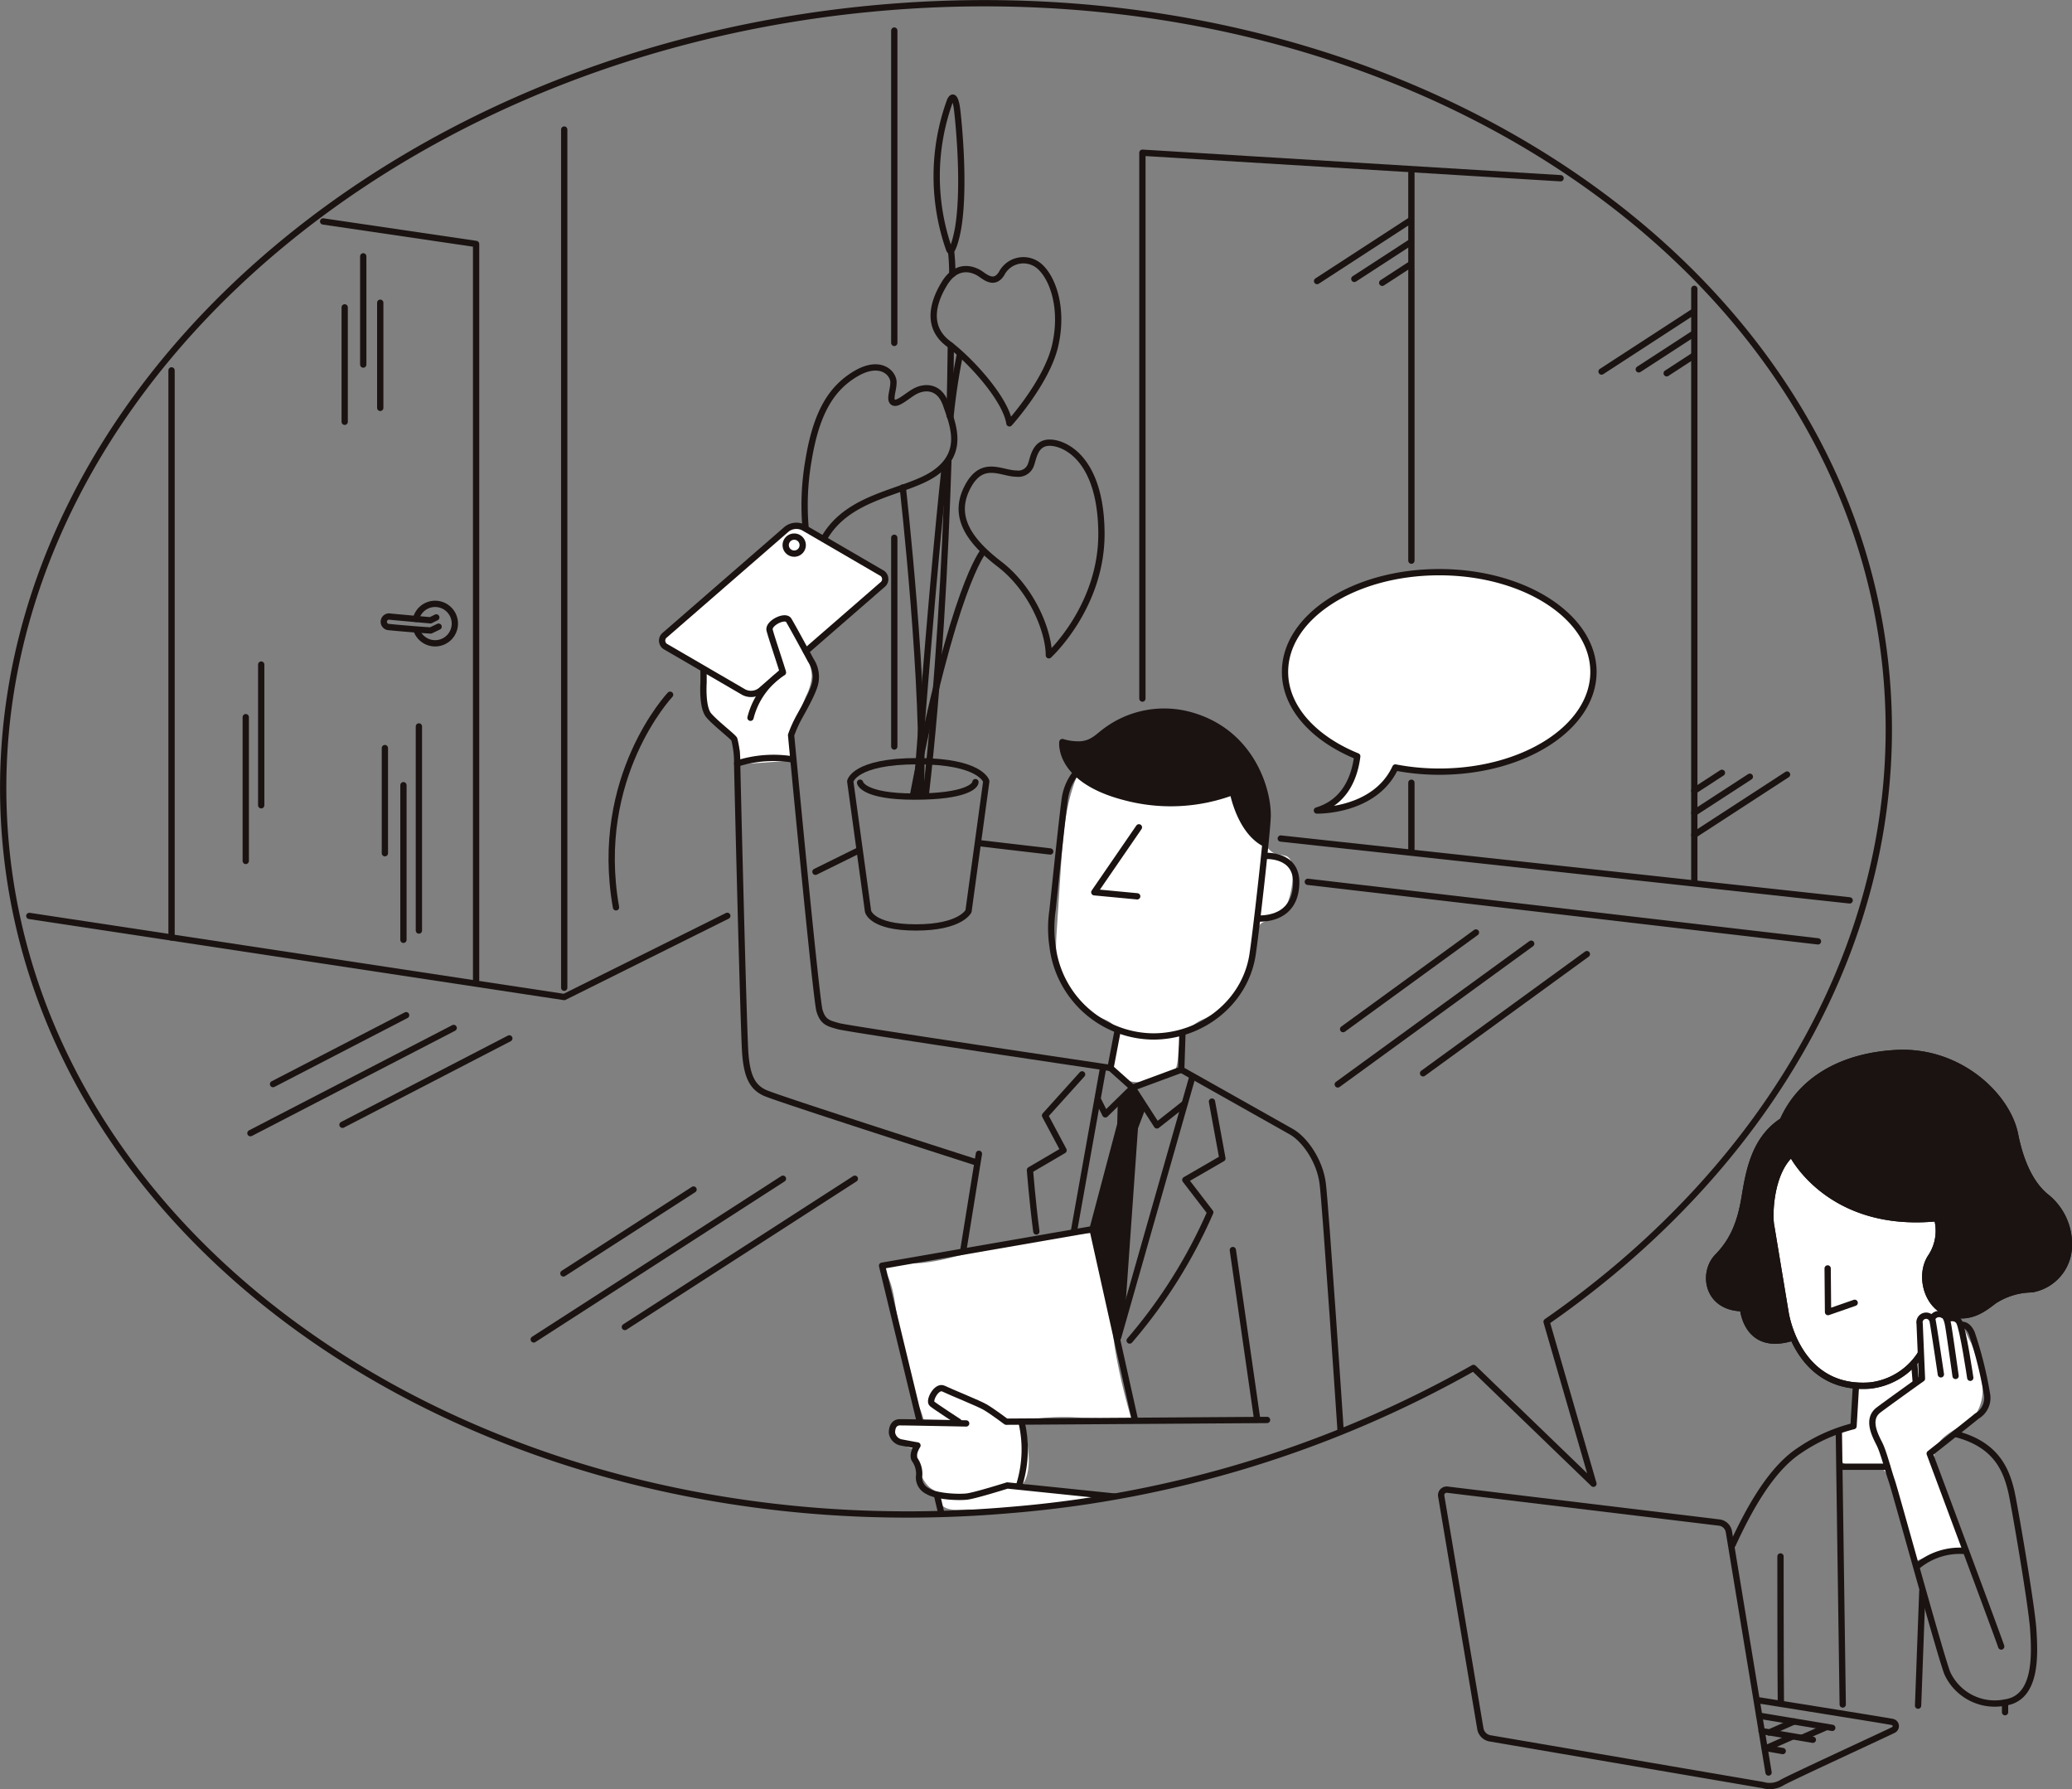 <svg xmlns="http://www.w3.org/2000/svg" width="329.695" height="284.611" viewBox="0 0 329.695 284.611"><rect x="0" y="0" width="329.695" height="284.611" fill="#808080" stroke="none"/><g transform="translate(-159.523 -171.718)"><path d="M352.427,296.581c-3.073,8.673-1.007,18.226,1.085,27.187a14.821,14.821,0,0,0,2.41,6.069,9.713,9.713,0,0,0,5.823,3.215,3.065,3.065,0,0,1,1.351.458,2.807,2.807,0,0,1,.713,2.319l-.016,2.89a1.7,1.7,0,0,1-.3,1.166,2.982,2.982,0,0,1-.964.5c-1.516.732-1.438,2.884-1.128,4.539a2.25,2.25,0,0,0,.387,1.051,1.666,1.666,0,0,0,.8.489c1.719.542,3.755-.437,5.325.45,1.111.629,1.57,1.966,1.939,3.188l3.556,11.756a21.844,21.844,0,0,1,7.939-1.805,4.589,4.589,0,0,0-.53-2.663l-3.263-7.775c-.8-1.9-1.6-4.069-.757-5.951,1.19-2.669,4.955-3.2,6.53-5.665a7.352,7.352,0,0,0,.683-4.971,22.231,22.231,0,0,0-1.669-5.913,37.245,37.245,0,0,1-2.164-5.031,17.119,17.119,0,0,1-.387-5.358c.257-5.209,1.224-10.587-.446-15.527a5.494,5.494,0,0,0-1.11-2.055,6.169,6.169,0,0,0-2.084-1.3,38.807,38.807,0,0,0-25.228-1.923" transform="translate(90.827 58.27)" fill="#fff"/><path d="M357.022,330.72c-7.2,2.152-7.687-4.735-7.687-4.735-5.781-.06-6.519-5.659-4.059-8.18s3.628-5.35,4.3-9.347,1.476-9.349,6.088-12.3c2.767-6.335,9.164-10.271,18.02-10.763,10.01-.555,17.711,6.764,18.941,12.977.841,4.248,2.4,7.749,4.8,9.778a9.634,9.634,0,0,1,3.752,8.242,7.111,7.111,0,0,1-5.9,6.58,11.272,11.272,0,0,0-6.026,1.845c-1.538,1.169-3.874,3.136-7.319,1.905s-4.612-6.149-2.643-8.978a7.5,7.5,0,0,0,.922-6.088c-17.28,1.721-23.124-10.271-23.124-10.271-3.445,2.952-3.628,9.9-3.259,11.563,0,0,1.783,10.763,2.274,13.714s3.26,12.361,13.407,11.623a10.984,10.984,0,0,0,8.056-4.98" transform="translate(87.534 53.846)" fill="none" stroke="#1a1311" stroke-linecap="round" stroke-linejoin="round" stroke-width="1"/><path d="M356.978,301.463a22.012,22.012,0,0,0,10.147,8.58,28.788,28.788,0,0,0,12.96,1.706s1.154,3.229-.6,5.628a6.661,6.661,0,0,0,.738,8.487c2.353,2.214,6.872.968,8.58-.692a7.853,7.853,0,0,1,4.934-1.936c1.107-.139,5.674-.97,6.826-4.428s.369-7.749-2.674-10.1a13.7,13.7,0,0,1-4.521-7.427,18.8,18.8,0,0,0-10.1-13.928c-8.718-4.428-18.265-.369-21.54,1.706a17.183,17.183,0,0,0-6,7.011c-1.567,1.107-4.15,2.813-5.535,9.086s-1.429,8.165-3.505,10.887-3.346,3.747-2.4,7.148c.785,2.815,4.981,2.815,4.981,2.815s.369,3.321,2.722,4.565a6.929,6.929,0,0,0,5.212.093,19.342,19.342,0,0,1-1.107-3.551c-.185-1.339-2.4-14.714-2.4-14.714S353.288,304.553,356.978,301.463Z" transform="translate(87.546 53.844)" fill="#1a1311"/><path d="M274.3,271.489l-.639,9.757c-.162,2.477-.313,5.037.531,7.371a12.864,12.864,0,0,0,3.821,5.167c2.17,1.885,5.35,1.486,5.164,4.354-.05.785-.711,3.96-.6,4.739a3.164,3.164,0,0,0,2.32,2.382,9.317,9.317,0,0,0,3.488.146c1.414-.12,3-.331,3.857-1.464.958-1.271.539-3.086.981-4.615a6.978,6.978,0,0,1,3.638-3.811,20.824,20.824,0,0,0,4.6-2.8c2.9-2.775,2.841-7.316,3.984-11.161a2.52,2.52,0,0,1,.779-1.368,4.134,4.134,0,0,1,1.258-.478,5.171,5.171,0,0,0,3.051-3.175,12.938,12.938,0,0,0,.641-4.484c.01-.94-.106-2.063-.934-2.508a8.837,8.837,0,0,0-1.761-.351,3.114,3.114,0,0,1-1.849-2.477,15.3,15.3,0,0,0-.692-3.161,7.643,7.643,0,0,0-2.124-2.446l-7.34-6.339a5.806,5.806,0,0,0-5.029-1.883l-7.377.059c-4.049.032-6.329,1.249-7.672,5.108C274.9,262.361,274.595,266.972,274.3,271.489Z" transform="translate(54.02 38.385)" fill="#fff"/><path d="M299.915,251.687c6.878,4.733,6.872,13.19,6.872,13.19a28.283,28.283,0,0,1-.415,4.658c-3.551-1.429-5.074-7.979-5.074-7.979s-8.348,2.491-14.575,1.246-9.177-3.229-10.931-5.074a6.025,6.025,0,0,1-1.567-4.243,8.967,8.967,0,0,0,3.136.323c1.8-.139,4.2-2.813,6.041-3.644A16.051,16.051,0,0,1,299.915,251.687Z" transform="translate(54.347 36.327)" fill="#1a1311"/><path d="M283.607,289.362l-1.66,1.753.046,3.6-4.52,16.927,3.874,17.112.6-1.291.138-.553,1.937-31.548,1.522-3.505-1.614-2.675Z" transform="translate(55.895 55.66)" fill="#1a1311"/><path d="M357.022,330.72c-7.2,2.152-7.687-4.735-7.687-4.735-5.781-.06-6.519-5.659-4.059-8.18s3.628-5.35,4.3-9.347,1.476-9.349,6.088-12.3c2.767-6.335,9.164-10.271,18.02-10.763,10.01-.555,17.711,6.764,18.941,12.977.841,4.248,2.4,7.749,4.8,9.778a9.634,9.634,0,0,1,3.752,8.242,7.111,7.111,0,0,1-5.9,6.58,11.272,11.272,0,0,0-6.026,1.845c-1.538,1.169-3.874,3.136-7.319,1.905s-4.612-6.149-2.643-8.978a7.5,7.5,0,0,0,.922-6.088c-17.28,1.721-23.124-10.271-23.124-10.271-3.445,2.952-3.628,9.9-3.259,11.563,0,0,1.783,10.763,2.274,13.714s3.26,12.361,13.407,11.623a10.984,10.984,0,0,0,8.056-4.98" transform="translate(87.534 53.846)" fill="none" stroke="#1a1311" stroke-linecap="round" stroke-linejoin="round" stroke-width="1"/><path d="M372.447,323.02s-1.123-7.56-1.291-8.364a1.058,1.058,0,1,0-2.09.307c.035.863.369,8.733.369,8.733s-4.921,3.505-6.888,4.981-.553,4.059.123,5.412,1.353,4.121,1.969,5.9,7.871,28.289,8.856,30.626a8.317,8.317,0,0,0,9.163,4.612c5.1-.738,4.736-7.625,4.49-11.561s-3.1-20.395-3.507-22.077c-.8-3.321-2.336-7.442-8.916-9.1" transform="translate(95.908 67.327)" fill="none" stroke="#1a1311" stroke-linecap="round" stroke-linejoin="round" stroke-width="1"/><path d="M367.973,314.312a1.175,1.175,0,0,1,1.107-.8c.86,0,1.229.431,1.476,1.845s1.169,8,1.169,8" transform="translate(98.968 67.242)" fill="none" stroke="#1a1311" stroke-linecap="round" stroke-linejoin="round" stroke-width="1"/><path d="M369.64,314.1s1.229-.555,1.845.43,1.783,8.918,1.783,8.918" transform="translate(99.762 67.45)" fill="none" stroke="#1a1311" stroke-linecap="round" stroke-linejoin="round" stroke-width="1"/><path d="M372.827,314.681s.924-.186,1.6,1.352a62.437,62.437,0,0,1,2.4,9.594,3.331,3.331,0,0,1-1.6,3.567c-.8.676-7.5,5.966-7.5,5.966s11.132,29.824,11.377,30.686" transform="translate(98.849 67.795)" fill="none" stroke="#1a1311" stroke-linecap="round" stroke-linejoin="round" stroke-width="1"/><path d="M374.1,339.067a10.545,10.545,0,0,0-7.749,2.46" transform="translate(98.195 79.386)" fill="none" stroke="#1a1311" stroke-linecap="round" stroke-linejoin="round" stroke-width="1"/><line y1="0.369" x2="0.369" transform="translate(468.601 380.508)" stroke-width="1" stroke="#1a1311" stroke-linecap="round" stroke-linejoin="round" fill="none"/><line x2="0.246" y2="2.952" transform="translate(464.112 388.625)" stroke-width="1" stroke="#1a1311" stroke-linecap="round" stroke-linejoin="round" fill="none"/><path d="M366.091,321.387l-.369,6.211a26.832,26.832,0,0,0-8.611,3.874c-4.8,3.136-8.364,10.085-10.639,15" transform="translate(88.735 70.99)" fill="none" stroke="#1a1311" stroke-linecap="round" stroke-linejoin="round" stroke-width="1"/><path d="M367.147,377.437l-6.32-38.364a1.781,1.781,0,0,0-1.449-1.39l-43.263-5.232a.889.889,0,0,0-1.038,1.088l6.226,37a1.9,1.9,0,0,0,1.445,1.449l43.527,7.448a3.741,3.741,0,0,0,3.02-.4c.862-.553,17.158-8.057,17.711-8.364a.679.679,0,0,0-.245-1.291c-.8-.185-21.279-3.443-21.279-3.443" transform="translate(73.785 76.251)" fill="none" stroke="#1a1311" stroke-linecap="round" stroke-linejoin="round" stroke-width="1"/><line x2="0.615" y2="43.294" transform="translate(452.12 399.572)" stroke-width="1" stroke="#1a1311" stroke-linecap="round" stroke-linejoin="round" fill="none"/><line x1="0.677" y2="18.265" transform="translate(464.727 424.787)" stroke-width="1" stroke="#1a1311" stroke-linecap="round" stroke-linejoin="round" fill="none"/><line x2="7.441" transform="translate(452.366 405.044)" stroke-width="1" stroke="#1a1311" stroke-linecap="round" stroke-linejoin="round" fill="none"/><path d="M351.639,339.637s0,19.125.062,23.369" transform="translate(91.194 79.676)" fill="none" stroke="#1a1311" stroke-linecap="round" stroke-linejoin="round" stroke-width="1"/><line y2="1.536" transform="translate(478.564 442.558)" stroke-width="1" stroke="#1a1311" stroke-linecap="round" stroke-linejoin="round" fill="none"/><path d="M356.723,308.595l.061,6.949,4.243-1.476" transform="translate(93.614 64.901)" fill="none" stroke="#1a1311" stroke-linecap="round" stroke-linejoin="round" stroke-width="1"/><line y2="33.208" transform="translate(301.82 257.266)" stroke-width="1" stroke="#1a1311" stroke-linecap="round" stroke-linejoin="round" fill="none"/><line y2="49.69" transform="translate(301.82 176.58)" stroke-width="1" stroke="#1a1311" stroke-linecap="round" stroke-linejoin="round" fill="none"/><line y2="136.525" transform="translate(249.301 192.324)" stroke-width="1" stroke="#1a1311" stroke-linecap="round" stroke-linejoin="round" fill="none"/><path d="M273.911,270.594,247.96,283.509l-85.113-12.9" transform="translate(1.34 46.815)" fill="none" stroke="#1a1311" stroke-linecap="round" stroke-linejoin="round" stroke-width="1"/><line x1="6.904" y2="3.404" transform="translate(289.274 306.996)" stroke-width="1" stroke="#1a1311" stroke-linecap="round" stroke-linejoin="round" fill="none"/><line x1="11.351" y1="1.329" transform="translate(315.285 305.841)" stroke-width="1" stroke="#1a1311" stroke-linecap="round" stroke-linejoin="round" fill="none"/><line x1="81.177" y1="9.471" transform="translate(367.622 311.998)" stroke-width="1" stroke="#1a1311" stroke-linecap="round" stroke-linejoin="round" fill="none"/><line y2="90.218" transform="translate(186.82 230.636)" stroke-width="1" stroke="#1a1311" stroke-linecap="round" stroke-linejoin="round" fill="none"/><path d="M218.862,316.425V199.333l-24.336-3.583" transform="translate(16.417 11.194)" fill="none" stroke="#1a1311" stroke-linecap="round" stroke-linejoin="round" stroke-width="1"/><path d="M282.848,275.179V188.344l66.541,4.059" transform="translate(58.453 7.669)" fill="none" stroke="#1a1311" stroke-linecap="round" stroke-linejoin="round" stroke-width="1"/><line x1="90.525" y1="9.839" transform="translate(363.317 305.111)" stroke-width="1" stroke="#1a1311" stroke-linecap="round" stroke-linejoin="round" fill="none"/><line y2="10.97" transform="translate(384.104 296.231)" stroke-width="1" stroke="#1a1311" stroke-linecap="round" stroke-linejoin="round" fill="none"/><line y2="61.694" transform="translate(384.104 199.212)" stroke-width="1" stroke="#1a1311" stroke-linecap="round" stroke-linejoin="round" fill="none"/><line y2="94.46" transform="translate(429.12 217.661)" stroke-width="1" stroke="#1a1311" stroke-linecap="round" stroke-linejoin="round" fill="none"/><line y1="9.594" x2="14.759" transform="translate(429.12 294.933)" stroke-width="1" stroke="#1a1311" stroke-linecap="round" stroke-linejoin="round" fill="none"/><line y1="5.742" x2="8.837" transform="translate(429.12 295.279)" stroke-width="1" stroke="#1a1311" stroke-linecap="round" stroke-linejoin="round" fill="none"/><line y1="2.86" x2="4.397" transform="translate(429.12 294.656)" stroke-width="1" stroke="#1a1311" stroke-linecap="round" stroke-linejoin="round" fill="none"/><line x1="14.759" y2="9.594" transform="translate(414.36 221.228)" stroke-width="1" stroke="#1a1311" stroke-linecap="round" stroke-linejoin="round" fill="none"/><line x1="8.837" y2="5.742" transform="translate(420.283 224.733)" stroke-width="1" stroke="#1a1311" stroke-linecap="round" stroke-linejoin="round" fill="none"/><line x1="4.398" y2="2.86" transform="translate(424.722 228.238)" stroke-width="1" stroke="#1a1311" stroke-linecap="round" stroke-linejoin="round" fill="none"/><line x1="14.759" y2="9.594" transform="translate(369.098 206.837)" stroke-width="1" stroke="#1a1311" stroke-linecap="round" stroke-linejoin="round" fill="none"/><line x1="8.837" y2="5.742" transform="translate(375.021 210.343)" stroke-width="1" stroke="#1a1311" stroke-linecap="round" stroke-linejoin="round" fill="none"/><line x1="4.398" y2="2.86" transform="translate(379.46 213.848)" stroke-width="1" stroke="#1a1311" stroke-linecap="round" stroke-linejoin="round" fill="none"/><line x1="21.18" y2="10.962" transform="translate(202.968 333.215)" stroke-width="1" stroke="#1a1311" stroke-linecap="round" stroke-linejoin="round" fill="none"/><line x1="32.344" y2="16.74" transform="translate(199.369 335.244)" stroke-width="1" stroke="#1a1311" stroke-linecap="round" stroke-linejoin="round" fill="none"/><line x1="26.551" y2="13.743" transform="translate(214.017 336.905)" stroke-width="1" stroke="#1a1311" stroke-linecap="round" stroke-linejoin="round" fill="none"/><line x1="20.711" y2="13.35" transform="translate(249.17 360.946)" stroke-width="1" stroke="#1a1311" stroke-linecap="round" stroke-linejoin="round" fill="none"/><line x1="39.658" y2="25.564" transform="translate(244.45 359.228)" stroke-width="1" stroke="#1a1311" stroke-linecap="round" stroke-linejoin="round" fill="none"/><line x1="36.596" y2="23.588" transform="translate(258.951 359.228)" stroke-width="1" stroke="#1a1311" stroke-linecap="round" stroke-linejoin="round" fill="none"/><line x1="21.137" y2="15.376" transform="translate(373.237 320.055)" stroke-width="1" stroke="#1a1311" stroke-linecap="round" stroke-linejoin="round" fill="none"/><line x1="30.781" y2="22.389" transform="translate(372.387 321.838)" stroke-width="1" stroke="#1a1311" stroke-linecap="round" stroke-linejoin="round" fill="none"/><line x1="26.063" y2="18.959" transform="translate(385.961 323.498)" stroke-width="1" stroke="#1a1311" stroke-linecap="round" stroke-linejoin="round" fill="none"/><path d="M273,257.125l-2.829,20.663s-1.229,2.583-8.364,2.583-7.625-2.583-7.625-2.583l-2.829-20.663s.614-3.2,10.7-3.2S273,257.125,273,257.125Z" transform="translate(43.461 38.883)" fill="none" stroke="#1a1311" stroke-linecap="round" stroke-linejoin="round" stroke-width="1"/><path d="M252.41,256.27s.369,2.214,8.671,2.214,9.687-1.752,9.687-2.305" transform="translate(43.967 39.954)" fill="none" stroke="#1a1311" stroke-linecap="round" stroke-linejoin="round" stroke-width="1"/><path d="M277.234,253.418c0-3.69-2.583-10.454-7.871-14.513s-7.38-7.873-5.043-12.3,5.361-2.09,7.749-2.09a2.123,2.123,0,0,0,2.338-1.476c.369-.984.614-3.445,2.952-3.445s8.118,2.46,8.24,14.268S277.234,253.418,277.234,253.418Z" transform="translate(49.184 22.542)" fill="none" stroke="#1a1311" stroke-linecap="round" stroke-linejoin="round" stroke-width="1"/><path d="M249.483,238.77c3.92-7.086,13.2-7.3,17.735-10.521,4.674-3.321,2.829-7.625,1.722-10.823s-3.567-2.829-4.8-2.214-2.829,2.214-3.567,1.845,0-1.914,0-3.2c0-1.476-2.09-3.69-6.026-1.352s-6.273,6.273-7.5,13.775a41.608,41.608,0,0,0-.455,10.789" transform="translate(41.12 18.684)" fill="none" stroke="#1a1311" stroke-linecap="round" stroke-linejoin="round" stroke-width="1"/><path d="M272.4,225.886s5.9-6.519,7.257-12.3-.247-10.7-2.46-12.669a3.9,3.9,0,0,0-6.026,1.107c-1.107,1.845-2.534.674-3.321.124-1.229-.862-3.814-1.722-5.781,1.476s-2.828,7.011.615,9.594S271.786,221.951,272.4,225.886Z" transform="translate(47.744 13.176)" fill="none" stroke="#1a1311" stroke-linecap="round" stroke-linejoin="round" stroke-width="1"/><path d="M262.775,182.93a35.1,35.1,0,0,0-.124,23.615c.368,1.038,1.165-1.684,1.476-3.69,1.107-7.133-.122-17.956-.245-18.818S263.388,181.578,262.775,182.93Z" transform="translate(47.901 4.843)" fill="none" stroke="#1a1311" stroke-linecap="round" stroke-linejoin="round" stroke-width="1"/><path d="M257.014,224.428s3.691,32.716,2.829,49.075" transform="translate(46.158 24.843)" fill="none" stroke="#1a1311" stroke-linecap="round" stroke-linejoin="round" stroke-width="1"/><path d="M269.29,231.344s-4.8,5.558-11.192,38.89" transform="translate(46.674 28.135)" fill="none" stroke="#1a1311" stroke-linecap="round" stroke-linejoin="round" stroke-width="1"/><path d="M263.021,222.1c-1.134,10.45-2.629,27.048-4.564,52.4" transform="translate(46.845 23.733)" fill="none" stroke="#1a1311" stroke-linecap="round" stroke-linejoin="round" stroke-width="1"/><path d="M263.669,210.053a98.539,98.539,0,0,0-1.514,10.025" transform="translate(48.605 18.001)" fill="none" stroke="#1a1311" stroke-linecap="round" stroke-linejoin="round" stroke-width="1"/><path d="M263.089,221.6c-.493,15.852-1.545,35.421-3.6,53.141" transform="translate(47.336 23.495)" fill="none" stroke="#1a1311" stroke-linecap="round" stroke-linejoin="round" stroke-width="1"/><path d="M262.258,209.137c-.038,3.306-.1,7.054-.2,11.13" transform="translate(48.561 17.565)" fill="none" stroke="#1a1311" stroke-linecap="round" stroke-linejoin="round" stroke-width="1"/><path d="M262.223,198.969a30.488,30.488,0,0,1,.185,3.629" transform="translate(48.637 12.726)" fill="none" stroke="#1a1311" stroke-linecap="round" stroke-linejoin="round" stroke-width="1"/><path d="M204.532,239.364a3.138,3.138,0,1,1,.159,1.963" transform="translate(21.18 30.812)" fill="none" stroke="#1a1311" stroke-linecap="round" stroke-linejoin="round" stroke-width="1"/><path d="M209.416,238.47l-.922.461s-5.522-.486-6.4-.583a.841.841,0,1,0-.185,1.66c1.246.139,6.119.537,6.627.537l1.246-.6" transform="translate(19.53 31.464)" fill="none" stroke="#1a1311" stroke-linecap="round" stroke-linejoin="round" stroke-width="1"/><line y2="16.727" transform="translate(220.028 219.875)" stroke-width="1" stroke="#1a1311" stroke-linecap="round" stroke-linejoin="round" fill="none"/><line y2="17.219" transform="translate(217.322 212.495)" stroke-width="1" stroke="#1a1311" stroke-linecap="round" stroke-linejoin="round" fill="none"/><line y2="18.203" transform="translate(214.37 220.613)" stroke-width="1" stroke="#1a1311" stroke-linecap="round" stroke-linejoin="round" fill="none"/><line y2="32.471" transform="translate(226.178 287.276)" stroke-width="1" stroke="#1a1311" stroke-linecap="round" stroke-linejoin="round" fill="none"/><line y2="24.599" transform="translate(223.718 296.624)" stroke-width="1" stroke="#1a1311" stroke-linecap="round" stroke-linejoin="round" fill="none"/><line y2="16.727" transform="translate(220.766 290.72)" stroke-width="1" stroke="#1a1311" stroke-linecap="round" stroke-linejoin="round" fill="none"/><line y2="22.385" transform="translate(201.087 277.437)" stroke-width="1" stroke="#1a1311" stroke-linecap="round" stroke-linejoin="round" fill="none"/><line y2="22.877" transform="translate(198.627 285.8)" stroke-width="1" stroke="#1a1311" stroke-linecap="round" stroke-linejoin="round" fill="none"/><path d="M284.763,261.053l-7.1,10.332,6.826.646" transform="translate(55.985 42.274)" fill="none" stroke="#1a1311" stroke-linecap="round" stroke-linejoin="round" stroke-width="1"/><path d="M296.371,264.139s5.167-.431,5.043,4.366-3.69,5.659-6.15,5.6" transform="translate(64.363 43.739)" fill="none" stroke="#1a1311" stroke-linecap="round" stroke-linejoin="round" stroke-width="1"/><path d="M287.22,283.3l-.185,5.719s15.406,8.671,17.527,9.87,4.521,4.612,4.981,8.211,2.86,39.481,2.86,39.481" transform="translate(60.446 52.864)" fill="none" stroke="#1a1311" stroke-linecap="round" stroke-linejoin="round" stroke-width="1"/><line x2="3.874" y2="26.936" transform="translate(355.692 370.575)" stroke-width="1" stroke="#1a1311" stroke-linecap="round" stroke-linejoin="round" fill="none"/><path d="M276.1,336.947c-1.74.391-3.037.348-4.778.741a25.107,25.107,0,0,1-5.04.778,6.421,6.421,0,0,1-4.364-1.293c-1.694-1.473-1.957-3.961-2.1-6.2a3.6,3.6,0,0,1-3.1-1.532,7.858,7.858,0,0,1-.878-1.308,1.153,1.153,0,0,1,.173-1.159,1.707,1.707,0,0,1,1.314-.344q4.149.089,8.293.338c.108-.214-.059-.462-.232-.627-.627-.6-1.461-.961-2.083-1.57a1.806,1.806,0,0,1-.4-2.336,2.691,2.691,0,0,1,2.5-.583c3.212.775,5.843,3.083,8.962,4.174a4.52,4.52,0,0,1,2.471,1.39,3.618,3.618,0,0,1,.466,1.517c.18,1.253.3,2.516.36,3.781C277.706,334.032,277.384,336.657,276.1,336.947Z" transform="translate(45.557 71.172)" fill="#fff"/><path d="M260.382,332.144c-1.1-4.773-2.434-9.064-3.316-13.884-.425-2.32-.585-4.747-1.647-6.854-.26-.515-.522-1.252-.043-1.572a1.091,1.091,0,0,1,.531-.136c1.752-.133,3.519.009,5.269-.151a34.435,34.435,0,0,0,4.722-.909,160.176,160.176,0,0,1,22.5-3.9c.517,1.869.391,4.1,1.073,5.911,1.514,4.019,1.587,8.413,2.23,12.659a93.634,93.634,0,0,0,2.633,11.151l-8.066-.28a36.389,36.389,0,0,0-9.148.453,35.921,35.921,0,0,0-.635,9.92,117.622,117.622,0,0,0,12.281,2.332c-3.017.1-4.946,1.07-7.961,1.164a15.459,15.459,0,0,0-2.843.539c-.536.152-2.108.061-2.632.251-2.471.9-4.75-.14-7.335-.056-1.458.047-3.24.3-4.192-1.055-1.263-1.8-1.156-5.225-1.421-7.343C262.083,338.023,261.457,334.294,260.382,332.144Z" transform="translate(45.251 63.067)" fill="#fff"/><path d="M313.521,326.56l-41.511.276s-2.214-1.66-3.321-2.305-5.535-2.4-6.642-2.952-2.4,1.936-1.845,2.4,4.243,2.859,4.243,2.859" transform="translate(47.613 71.043)" fill="none" stroke="#1a1311" stroke-linecap="round" stroke-linejoin="round" stroke-width="1"/><path d="M267.656,325.363s-9.409-.185-10.516-.185-1.291,1.014-1.291,1.66a1.842,1.842,0,0,0,1.567,1.567c.922.184,2.491.462,2.491.462s-.922,1.383-.462,2.214a3.956,3.956,0,0,1,.738,2.49,2.408,2.408,0,0,0,1.384,2.583c1.291.831,4.888,1.016,6.273.831s6.364-1.754,6.364-1.754l17,1.755" transform="translate(45.603 72.794)" fill="none" stroke="#1a1311" stroke-linecap="round" stroke-linejoin="round" stroke-width="1"/><path d="M270,325.3a18.9,18.9,0,0,1-.462,9.963" transform="translate(52.117 72.854)" fill="none" stroke="#1a1311" stroke-linecap="round" stroke-linejoin="round" stroke-width="1"/><line x2="0.677" y2="2.861" transform="translate(308.646 409.687)" stroke-width="1" stroke="#1a1311" stroke-linecap="round" stroke-linejoin="round" fill="none"/><path d="M295,334.622l-6.734-30.257-33.485,5.812,6,24.814" transform="translate(45.097 62.889)" fill="none" stroke="#1a1311" stroke-linecap="round" stroke-linejoin="round" stroke-width="1"/><path d="M240.69,260.138l7.972-.561a.967.967,0,0,0,.691-.239.986.986,0,0,0,.167-.564,31.023,31.023,0,0,1,2.353-9.477,8.6,8.6,0,0,0,.949-3.194,7.327,7.327,0,0,0-.481-2.31c-.273-.834-.776-1.829-1.653-1.8-.691.024-1.153.691-1.539,1.262a15.785,15.785,0,0,1-4.441,4.363,3.313,3.313,0,0,1-2.649.7c-.858-.257-1.389-1.079-2.024-1.709a5.509,5.509,0,0,0-4.465-1.535c-.221,2.251-.4,4.688.79,6.609a18.654,18.654,0,0,0,3.241,3.24c1.1,1.066,2.043,2.559,1.7,4.053" transform="translate(35.874 33.203)" fill="#fff"/><path d="M278.716,322.4s-31.364-10.054-33.393-10.977-2.859-2.676-3.136-6.273-1.291-45.109-1.291-46.123a14.86,14.86,0,0,0-.46-3.874c-.277-.462-2.952-2.491-4.059-3.783s-.831-5.166-.831-5.166V243.99" transform="translate(35.926 34.153)" fill="none" stroke="#1a1311" stroke-linecap="round" stroke-linejoin="round" stroke-width="1"/><line x1="2.491" y2="15.405" transform="translate(312.797 355.262)" stroke-width="1" stroke="#1a1311" stroke-linecap="round" stroke-linejoin="round" fill="none"/><path d="M279.41,286.99l3.505,3.136,7.749-2.86" transform="translate(56.817 54.619)" fill="none" stroke="#1a1311" stroke-linecap="round" stroke-linejoin="round" stroke-width="1"/><line x1="11.808" y2="41.419" transform="translate(337.427 343.085)" stroke-width="1" stroke="#1a1311" stroke-linecap="round" stroke-linejoin="round" fill="none"/><line x1="4.612" y2="25.829" transform="translate(330.416 341.701)" stroke-width="1" stroke="#1a1311" stroke-linecap="round" stroke-linejoin="round" fill="none"/><path d="M278.1,291.145l1.107,2.214,4.336-4.243,3.874,6,4.336-3.413" transform="translate(56.193 55.63)" fill="none" stroke="#1a1311" stroke-linecap="round" stroke-linejoin="round" stroke-width="1"/><path d="M280.565,290.428l-.092,3.874,2.306.553,1.291-3.413" transform="translate(57.323 56.255)" fill="none" stroke="#1a1311" stroke-linecap="round" stroke-linejoin="round" stroke-width="1"/><line x1="2.214" y2="31.456" transform="translate(337.888 351.111)" stroke-width="1" stroke="#1a1311" stroke-linecap="round" stroke-linejoin="round" fill="none"/><line x1="4.428" y2="16.697" transform="translate(333.368 350.557)" stroke-width="1" stroke="#1a1311" stroke-linecap="round" stroke-linejoin="round" fill="none"/><path d="M294.572,290.615l1.66,9.04-5.9,3.414,3.966,5.166a80.915,80.915,0,0,1-12.822,20.386" transform="translate(57.799 56.344)" fill="none" stroke="#1a1311" stroke-linecap="round" stroke-linejoin="round" stroke-width="1"/><path d="M279.025,287.678l-5.9,6.549,2.952,5.535-5.35,3.136s.369,4.89,1.014,9.778" transform="translate(52.683 54.946)" fill="none" stroke="#1a1311" stroke-linecap="round" stroke-linejoin="round" stroke-width="1"/><path d="M250.224,251.75l-3.46,3.008a2.5,2.5,0,0,1-2.71.255l-12.329-7.172a1.125,1.125,0,0,1-.183-1.939l19.336-16.808a2.51,2.51,0,0,1,2.71-.255l12.327,7.172a1.126,1.126,0,0,1,.183,1.939L253.97,248.495" transform="translate(33.811 26.808)" fill="#fff" stroke="#1a1311" stroke-linecap="round" stroke-linejoin="round" stroke-width="1"/><path d="M239.16,254.468a19.084,19.084,0,0,1,8.856-.646" transform="translate(37.661 38.712)" fill="none" stroke="#1a1311" stroke-linecap="round" stroke-linejoin="round" stroke-width="1"/><path d="M247.1,231.072a1.353,1.353,0,1,1-1.353-1.352A1.353,1.353,0,0,1,247.1,231.072Z" transform="translate(40.15 27.362)" fill="none" stroke="#1a1311" stroke-linecap="round" stroke-linejoin="round" stroke-width="1"/><path d="M234.93,246.761s-12.3,13.037-8.609,33.824" transform="translate(31.221 35.472)" fill="none" stroke="#1a1311" stroke-linecap="round" stroke-linejoin="round" stroke-width="1"/><path d="M322.761,233.553c-13.552,0-24.538,7.1-24.538,15.866,0,5.659,4.6,10.613,11.493,13.421-.4,3.185-1.839,7.241-6.42,8.625,0,0,9.22.233,12.485-6.841a37.038,37.038,0,0,0,6.98.661c13.551,0,24.538-7.1,24.538-15.866S336.311,233.553,322.761,233.553Z" transform="translate(65.771 29.186)" fill="#fff" stroke="#1a1311" stroke-linecap="round" stroke-linejoin="round" stroke-width="1"/><path d="M459.693,279.25c-5.814-65.982-77.524-113.566-160.171-106.284S154.594,239.642,160.407,305.622s77.525,113.566,160.171,106.284a179.388,179.388,0,0,0,73.407-22.577l19.084,18.421-7.455-25.767C441.632,356.968,463.225,319.327,459.693,279.25Z" transform="translate(0 0)" fill="none" stroke="#1a1311" stroke-linecap="round" stroke-linejoin="round" stroke-width="1"/><line x2="11.623" y2="1.937" transform="translate(439.451 444.648)" stroke-width="1" stroke="#1a1311" stroke-linecap="round" stroke-linejoin="round" fill="none"/><line x2="8.164" y2="1.384" transform="translate(439.82 447.093)" stroke-width="1" stroke="#1a1311" stroke-linecap="round" stroke-linejoin="round" fill="none"/><line x2="2.86" y2="0.507" transform="translate(440.328 449.768)" stroke-width="1" stroke="#1a1311" stroke-linecap="round" stroke-linejoin="round" fill="none"/><line y1="1.753" x2="3.967" transform="translate(440.651 448.016)" stroke-width="1" stroke="#1a1311" stroke-linecap="round" stroke-linejoin="round" fill="none"/><line y1="1.753" x2="3.967" transform="translate(441.02 445.571)" stroke-width="1" stroke="#1a1311" stroke-linecap="round" stroke-linejoin="round" fill="none"/><line y1="1.66" x2="3.782" transform="translate(446.278 446.493)" stroke-width="1" stroke="#1a1311" stroke-linecap="round" stroke-linejoin="round" fill="none"/><path d="M276.827,258.506a8.419,8.419,0,0,0-1.569,3.505c-.288,1.382-1.845,16.42-2.029,18.172a19.349,19.349,0,0,0,0,5.722,16.288,16.288,0,0,0,16.017,14.358c7.786,0,14.587-5.467,15.784-12.867.481-2.97,2.267-18.65,2.419-21.972.185-4.059-2.406-13.461-12.176-16.235a15.56,15.56,0,0,0-13.837,2.676c-1.107.829-2.15,2.08-4.428,1.936a8.4,8.4,0,0,1-2.214-.369s-.778,6,9.963,8.764a28.273,28.273,0,0,0,17.158-.831s1.107,6.181,5.073,8.211" transform="translate(53.774 36.334)" fill="none" stroke="#1a1311" stroke-linecap="round" stroke-linejoin="round" stroke-width="1"/><path d="M298.989,304.241l-1.107,5.811s-41.6-6.18-43.263-6.642-2.491-.645-3.045-2.49-4.519-43.818-4.519-43.818a20.009,20.009,0,0,1,1.383-3.043c.922-1.66,2.307-4.152,2.491-5.443a4.755,4.755,0,0,0-.738-3.412c-.738-1.384-2.952-5.443-3.505-6.366s-3.321.462-3.045,1.569,1.845,5.719,2.122,6.733a12.071,12.071,0,0,0-5.166,7.2" transform="translate(38.345 31.557)" fill="none" stroke="#1a1311" stroke-linecap="round" stroke-linejoin="round" stroke-width="1"/></g></svg>